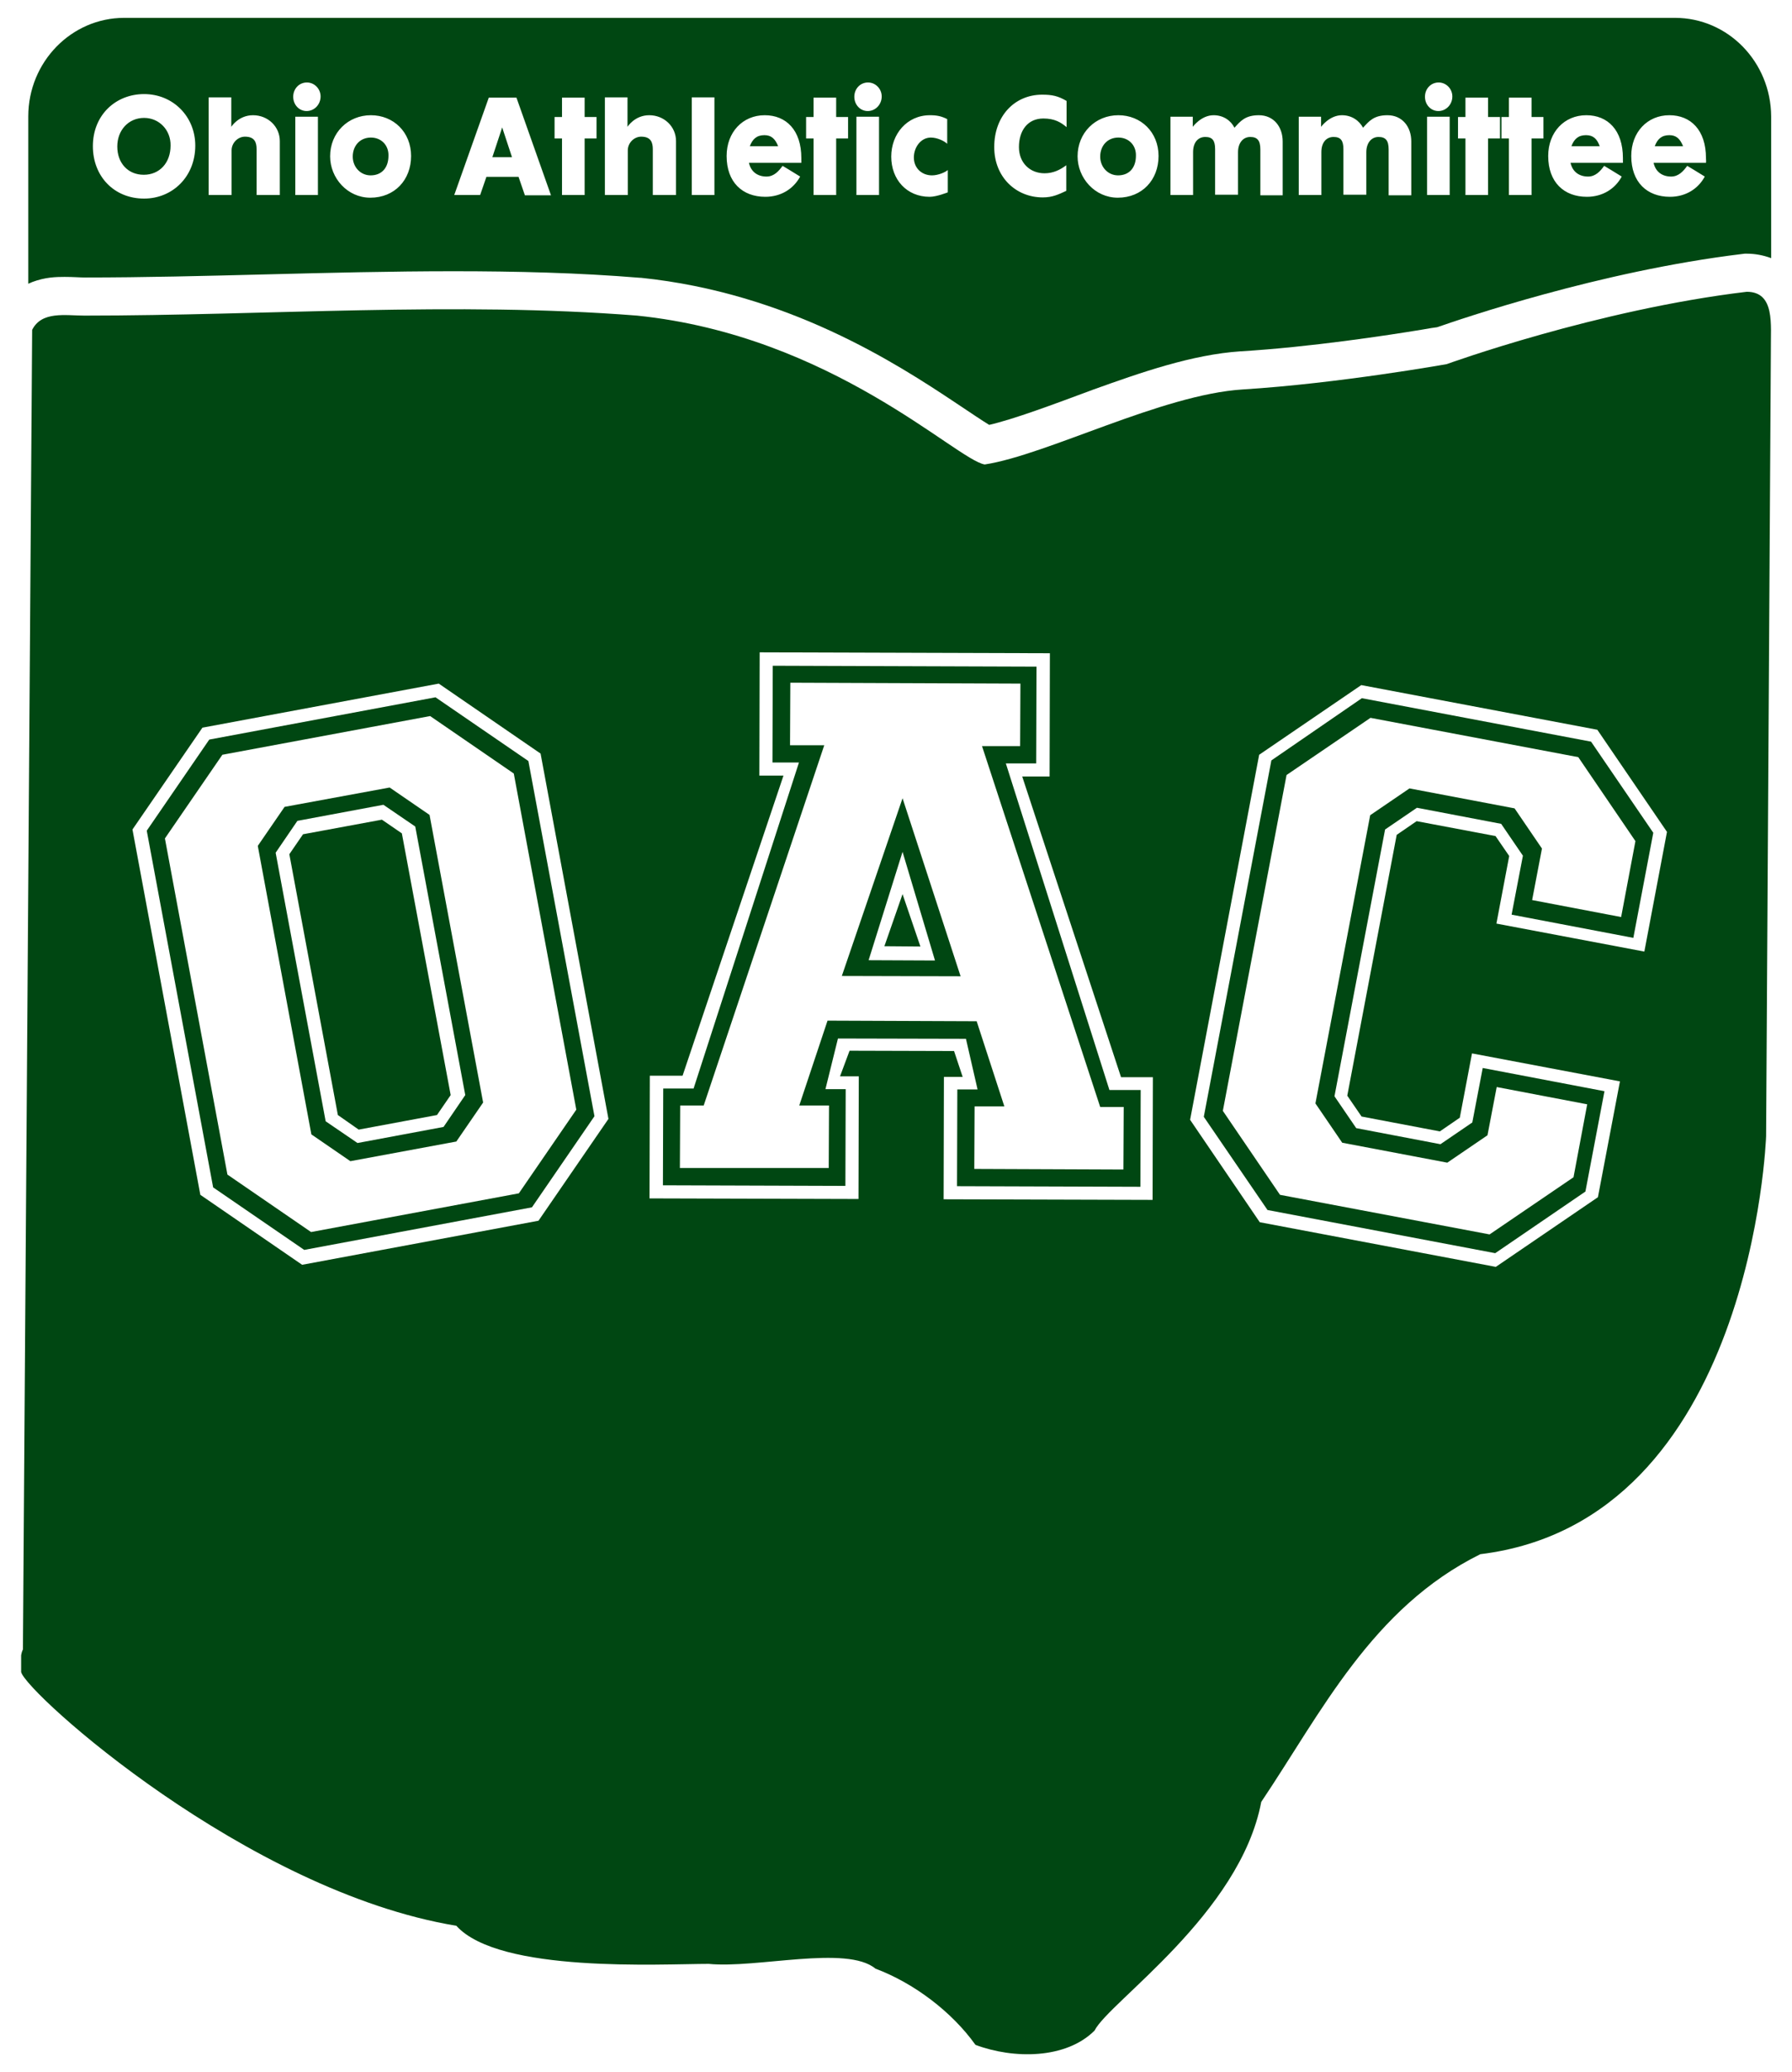 <?xml version="1.0" encoding="utf-8"?>
<!-- Generator: Adobe Illustrator 21.1.0, SVG Export Plug-In . SVG Version: 6.00 Build 0)  -->
<svg version="1.1" xmlns="http://www.w3.org/2000/svg" xmlns:xlink="http://www.w3.org/1999/xlink" x="0px" y="0px"
	 viewBox="0 0 602 696" style="enable-background:new 0 0 602 696;" xml:space="preserve">
<style type="text/css">
	.st0{fill:#FFFFFF;}
	.st1{clip-path:url(#SVGID_2_);fill-rule:evenodd;clip-rule:evenodd;fill:#FFFFFF;}
	.st2{clip-path:url(#SVGID_2_);fill-rule:evenodd;clip-rule:evenodd;fill:#004712;}
	.st3{clip-path:url(#SVGID_2_);fill:#FFFFFF;}
	.st4{clip-path:url(#SVGID_2_);fill:#004712;}
</style>
<g id="Layer_2">
	<rect x="-9" y="-7" class="st0" width="611" height="712"/>
</g>
<g id="Layer_1">
	<g>
		<defs>
			<rect id="SVGID_1_" x="-95" y="-48" width="792" height="792"/>
		</defs>
		<clipPath id="SVGID_2_">
			<use xlink:href="#SVGID_1_"  style="overflow:visible;"/>
		</clipPath>
		<path class="st1" d="M586.8,61.7C536.4,67.8,486,86.1,486,86.1s-36.3,6.5-68.5,8.5c-27.2,1.7-65.8,22-86.7,25.2
			c-9.6-1.6-51.4-43.3-116.8-50c-60.8-4.8-124.8,0-185.6,0c-6.4,0-14.4-1.6-17.6,4.8L7.7,517.8c-0.3,0.6-0.5,1.3-0.6,2v5.6
			c2,7.3,75.9,73.6,146.2,85.2c14.4,16,68.8,12.8,84.8,12.8c16,1.6,46.4-6.4,56,1.6c12.8,4.8,25.6,14.4,33.6,25.6
			c12.8,4.8,30.4,4.8,40-4.8c4.8-9.6,48.9-39.2,56-76.8c20.1-29.9,37.2-65.2,73.6-83.2c91.6-11.2,96-140.4,96-140.4l1.6-264.4
			C594.8,72.9,596.4,61.7,586.8,61.7"/>
		<path class="st2" d="M586.8,98c-50.4,6-100.8,24.3-100.8,24.3s-36.3,6.5-68.5,8.5c-27.2,1.7-65.8,22-86.7,25.2
			c-9.6-1.6-51.4-43.3-116.8-50c-60.8-4.8-124.8,0-185.6,0c-6.4,0-14.4-1.6-17.6,4.8L7.7,554c-0.3,0.6-0.5,1.3-0.6,2v5.6
			c2,7.3,75.9,73.6,146.2,85.2c14.4,16,68.8,12.8,84.8,12.8c16,1.6,46.4-6.4,56,1.6c12.8,4.8,25.6,14.4,33.6,25.6
			c12.8,4.8,30.4,4.8,40-4.8c4.8-9.6,48.9-39.2,56-76.8c20.1-29.9,37.2-65.2,73.6-83.2c91.6-11.2,96-140.4,96-140.4l1.6-264.4
			C594.8,109.2,596.4,98,586.8,98"/>
		<path class="st3" d="M67.3,401.3L44.5,278.6l23.5-34.2l79.4-14.8l34.2,23.5l22.8,122.7L180.9,410l-79.4,14.8L67.3,401.3z
			 M102.2,419.8l76.5-14.3l21-30.6l-22.2-119.3l-31.2-21.4l-76,14.2l-21,30.6l22.3,119.8L102.2,419.8z M76.4,394.5l-21-112.9
			l19.3-28.1l69.8-13l28.1,19.3l21,112.9l-19.3,28.1l-69.8,13L76.4,394.5z M117.7,390l35.6-6.6l9-13.1l-18-96.6l-13.4-9.2L95.6,271
			l-9,13.1l18,96.9L117.7,390z M109.4,376.6l-16.8-90.2l7.3-10.7l28.9-5.4l10.7,7.3l16.8,90.2l-7.3,10.7l-28.9,5.4L109.4,376.6z
			 M120.5,379.4l26.3-4.9l4.6-6.7l-16.4-87.9l-6.7-4.6l-26.5,4.9l-4.6,6.7l16.3,87.6L120.5,379.4z"/>
		<path class="st3" d="M218.2,402.5l0.1-41.2l11,0l33.9-100.8l-8.1,0l0.1-41.4l97.5,0.3l-0.1,41.4l-9.2,0l33.2,101l10.7,0l-0.1,41.2
			l-70.2-0.2l0.1-41.1l6.3,0l-2.9-8.7l-35.1-0.1l-3.2,8.6l6.3,0l-0.1,41.2L218.2,402.5z M284,398.3l0.1-32.5l-6.8,0l4.2-17l43,0.1
			l3.9,17l-6.8,0l-0.1,32.5l61.6,0.2l0.1-32.5l-10.5,0l-34.8-109.7l10.2,0l0.1-32.5l-88.6-0.3l-0.1,32.5l8.9,0L233,365.6l-10.2,0
			l-0.1,32.5L284,398.3z M228.4,392.3l0.1-21l7.9,0l40.5-121l-11.5,0l0.1-21l77.3,0.3l-0.1,21l-12.8,0l39.7,121.2l7.9,0l-0.1,21
			l-50.1-0.2l0.1-21l10,0l-9.3-28.6l-50.1-0.2l-9.5,28.5l10,0l-0.1,21L228.4,392.3z M322.7,327.9l-19.5-59.8l-20.4,59.7L322.7,327.9
			z M291.8,322.5l11.4-36.4l10.9,36.5L291.8,322.5z M309.2,317.9l-6-17.6l-6.1,17.5L309.2,317.9z"/>
		<path class="st3" d="M399.8,376.1L423,253.5l34.3-23.4l79.3,15l23.4,34.3l-7.6,40.2l-49.7-9.4l4.3-22.7l-4.6-6.7l-26.5-5l-6.7,4.6
			L452.6,368l4.8,7l26.3,5l6.7-4.6l4.1-21.6l49.7,9.4l-7.4,38.9l-34.3,23.4l-79.3-15L399.8,376.1z M425.8,406.4l76.5,14.5l30.3-20.7
			l6.4-33.7l-40.9-7.8l-3.5,18.3l-10.7,7.3l-28.3-5.4l-7.3-10.7l17-89.6l10.7-7.3l28.3,5.4l7.3,10.7l-3.8,19.8l40.9,7.8l6.7-35.3
			l-20.9-30.6l-77-14.6l-30.4,20.9l-22.7,119.7L425.8,406.4z M410.8,373.1l21.4-112.8l28.2-19.2l69.8,13.2l19.2,28.2l-4.8,25.5
			l-29.9-5.7l3.3-17.3l-9.2-13.5l-35.3-6.7l-13.2,9l-18.4,96.8l9,13.2l35.3,6.7l13.5-9.2l3.1-16.2l30.4,5.8l-4.6,24.5l-28.2,19.2
			L430,401.3L410.8,373.1z"/>
		<path class="st4" d="M124.6,46.2c-3.7,0-6.1,2.8-6.1,6.4c0,3.5,2.6,6.3,6,6.3c3.7,0,6-2.5,6-6.6C130.6,48.8,128.1,46.2,124.6,46.2
			 M532.8,45.4c-2.6,0-4,1.3-4.9,3.7h9.5C536.5,46.6,535.2,45.4,532.8,45.4 M165.4,52.8h6.6l-3.3-10L165.4,52.8z M256.8,45.4
			c-2.6,0-4,1.3-4.9,3.7h9.5C260.4,46.6,259.1,45.4,256.8,45.4 M48.4,39.6c-5.2,0-9,4.1-9,9.6c0,5.6,3.6,9.5,8.9,9.5
			c5.3,0,9-4,9-9.8C57.4,43.7,53.5,39.6,48.4,39.6 M375.7,46.2c-3.7,0-6.1,2.8-6.1,6.4c0,3.5,2.6,6.3,6,6.3c3.7,0,6-2.5,6-6.6
			C381.7,48.8,379.2,46.2,375.7,46.2 M562.7,6h-521C24,6,9.5,20.8,9.5,39.1v56.2c0.5-0.2,0.9-0.4,1.4-0.6c4.3-1.6,7.9-1.7,10.8-1.7
			c2.9,0,5.2,0.2,6.7,0.2c40.1,0,82.1-2.1,124-2.1c21,0,41.9,0.5,62.6,2.2l0.2,0l0.1,0c49.4,5.1,85.8,28.7,105.9,42.1
			c4.8,3.2,8.8,5.9,11.1,7.3c8.3-1.9,21.4-6.8,35.1-11.9c15.9-5.7,33-11.7,49.3-12.8c23.4-1.4,49.6-5.4,61.1-7.3
			c2.3-0.4,4-0.7,5-0.8c7.8-2.7,54.5-18.8,102.5-24.6l0.8-0.1h0.8c2.6,0,5.4,0.5,8.1,1.5V39.1C594.9,20.8,580.5,6,562.7,6
			 M48.4,66.7c-10.1,0-17.2-7.5-17.2-17.6c0-10.5,7.7-17.5,17.2-17.5c9.8,0,17.2,7.6,17.2,17.3C65.6,59.4,57.9,66.7,48.4,66.7
			 M94,65.5h-7.8V50.1c0-2.2-0.6-4.2-3.9-4.2c-2.4,0-4.5,2.1-4.5,4.6v15h-7.7V32.7h7.6v9.9c0,0,2.4-3.9,7.3-3.9c5,0,9,3.8,9,8.7
			V65.5z M106.8,65.5h-7.6V39.2h7.6V65.5z M103,37.3c-2.5,0-4.5-2.1-4.5-4.8c0-2.7,2-4.8,4.6-4.8c2.5,0,4.6,2.1,4.6,4.7
			C107.7,35.1,105.6,37.3,103,37.3 M124.4,66.4c-7.7,0-13.5-6.6-13.5-13.9c0-7.9,6-13.8,13.7-13.8c7.6,0,13.5,5.7,13.5,13.7
			C138.1,60.4,132.6,66.4,124.4,66.4 M176.3,65.5l-2.1-6.1h-10.8l-2.1,6.1h-8.7l11.6-32.7l9.3,0l11.6,32.8H176.3z M200.4,46.5h-4v19
			h-7.6v-19h-2.5v-7.2h2.5v-6.5h7.6v6.5h4V46.5z M227.1,65.5h-7.8V50.1c0-2.2-0.6-4.2-3.9-4.2c-2.4,0-4.5,2.1-4.5,4.6v15h-7.7V32.7
			h7.6v9.9c0,0,2.4-3.9,7.3-3.9c5,0,9,3.8,9,8.7V65.5z M240,65.5h-7.6V32.7h7.6V65.5z M269.2,54.7h-17.6c0.7,3.1,3,4.6,5.9,4.6
			c2.5,0,4.1-1.8,5.4-3.6c0,0,4.5,2.7,5.9,3.6c-2.2,4.1-6.4,6.8-11.7,6.8c-7.7,0-13-4.9-13-13.7c0-8,5.4-13.7,12.8-13.7
			c7.2,0,12.3,5,12.3,14.4C269.2,53.7,269.2,54.1,269.2,54.7 M284.9,46.5h-4v19h-7.6v-19h-2.5v-7.2h2.5v-6.5h7.6v6.5h4V46.5z
			 M295.3,65.5h-7.6V39.2h7.6V65.5z M291.5,37.3c-2.5,0-4.5-2.1-4.5-4.8c0-2.7,2-4.8,4.6-4.8c2.5,0,4.6,2.1,4.6,4.7
			C296.2,35.1,294.1,37.3,291.5,37.3 M318.4,64.6c0,0-3.7,1.5-6.1,1.5c-7.7,0-12.9-5.8-12.9-13.5c0-7.6,5.3-13.9,13-13.9
			c2.3,0,3.8,0.3,5.8,1.3v8.3c-0.9-0.9-3.3-2.1-5.5-2.1c-3.3,0-5.7,3.2-5.7,6.7c0,3.6,2.7,6,6.1,6c2.1,0,4.6-1.1,5.3-1.8V64.6z
			 M358.3,42.7c-1.9-1.6-4-2.9-7.8-2.9c-5.3,0-8.2,4.1-8.2,9.6c0,5.3,3.7,8.8,8.6,8.8c3,0,5.3-1.2,7.3-2.7v8.6
			c-2.6,1.2-4.6,2.2-7.9,2.2c-9,0-16.3-6.8-16.3-16.9c0-10.5,6.9-17.6,16.1-17.6c3.3,0,5.3,0.4,8.2,2.1V42.7z M375.5,66.4
			c-7.7,0-13.5-6.6-13.5-13.9c0-7.9,6-13.8,13.7-13.8c7.6,0,13.5,5.7,13.5,13.7C389.2,60.4,383.7,66.4,375.5,66.4 M431,65.6h-7.6
			V50.2c0-3-1-4.2-3.4-4.2c-2.4,0-4.1,2-4.1,5.1v14.3h-7.7V50.1c0-2.9-0.9-4.1-3.3-4.1c-2.4,0-4.1,1.8-4.1,5.1v14.4h-7.6V39.2h7.5
			v3.4c0,0,2.8-3.9,7-3.9c3.3,0,5.8,1.8,7,4.2c2-2.2,3.6-4.2,8.2-4.2c5,0,8,3.9,8,8.8V65.6z M474.1,65.6h-7.6V50.2
			c0-3-1-4.2-3.4-4.2c-2.4,0-4.1,2-4.1,5.1v14.3h-7.7V50.1c0-2.9-0.9-4.1-3.3-4.1c-2.4,0-4.1,1.8-4.1,5.1v14.4h-7.6V39.2h7.5v3.4
			c0,0,2.8-3.9,7-3.9c3.3,0,5.8,1.8,7.1,4.2c2-2.2,3.6-4.2,8.2-4.2c5,0,8,3.9,8,8.8V65.6z M487,65.5h-7.6V39.2h7.6V65.5z
			 M483.2,37.3c-2.5,0-4.5-2.1-4.5-4.8c0-2.7,2-4.8,4.6-4.8c2.5,0,4.6,2.1,4.6,4.7C487.9,35.1,485.8,37.3,483.2,37.3 M503.9,46.5h-4
			v19h-7.6v-19h-2.5v-7.2h2.5v-6.5h7.6v6.5h4V46.5z M518.5,46.5h-4v19h-7.6v-19h-2.5v-7.2h2.5v-6.5h7.6v6.5h4V46.5z M545.2,54.7
			h-17.6c0.7,3.1,3,4.6,5.9,4.6c2.5,0,4.1-1.8,5.4-3.6c0,0,4.5,2.7,5.9,3.6c-2.2,4.1-6.4,6.8-11.7,6.8c-7.7,0-13-4.9-13-13.7
			c0-8,5.4-13.7,12.8-13.7c7.2,0,12.3,5,12.3,14.4C545.2,53.7,545.2,54.1,545.2,54.7 M573.1,54.7h-17.6c0.7,3.1,3,4.6,5.9,4.6
			c2.5,0,4.1-1.8,5.4-3.6c0,0,4.5,2.7,5.9,3.6c-2.2,4.1-6.4,6.8-11.7,6.8c-7.7,0-13-4.9-13-13.7c0-8,5.4-13.7,12.8-13.7
			c7.2,0,12.3,5,12.3,14.4C573.1,53.7,573.2,54.1,573.1,54.7 M560.8,45.4c-2.6,0-4,1.3-4.9,3.7h9.5
			C564.4,46.6,563.1,45.4,560.8,45.4"/>
	</g>
</g>
</svg>
